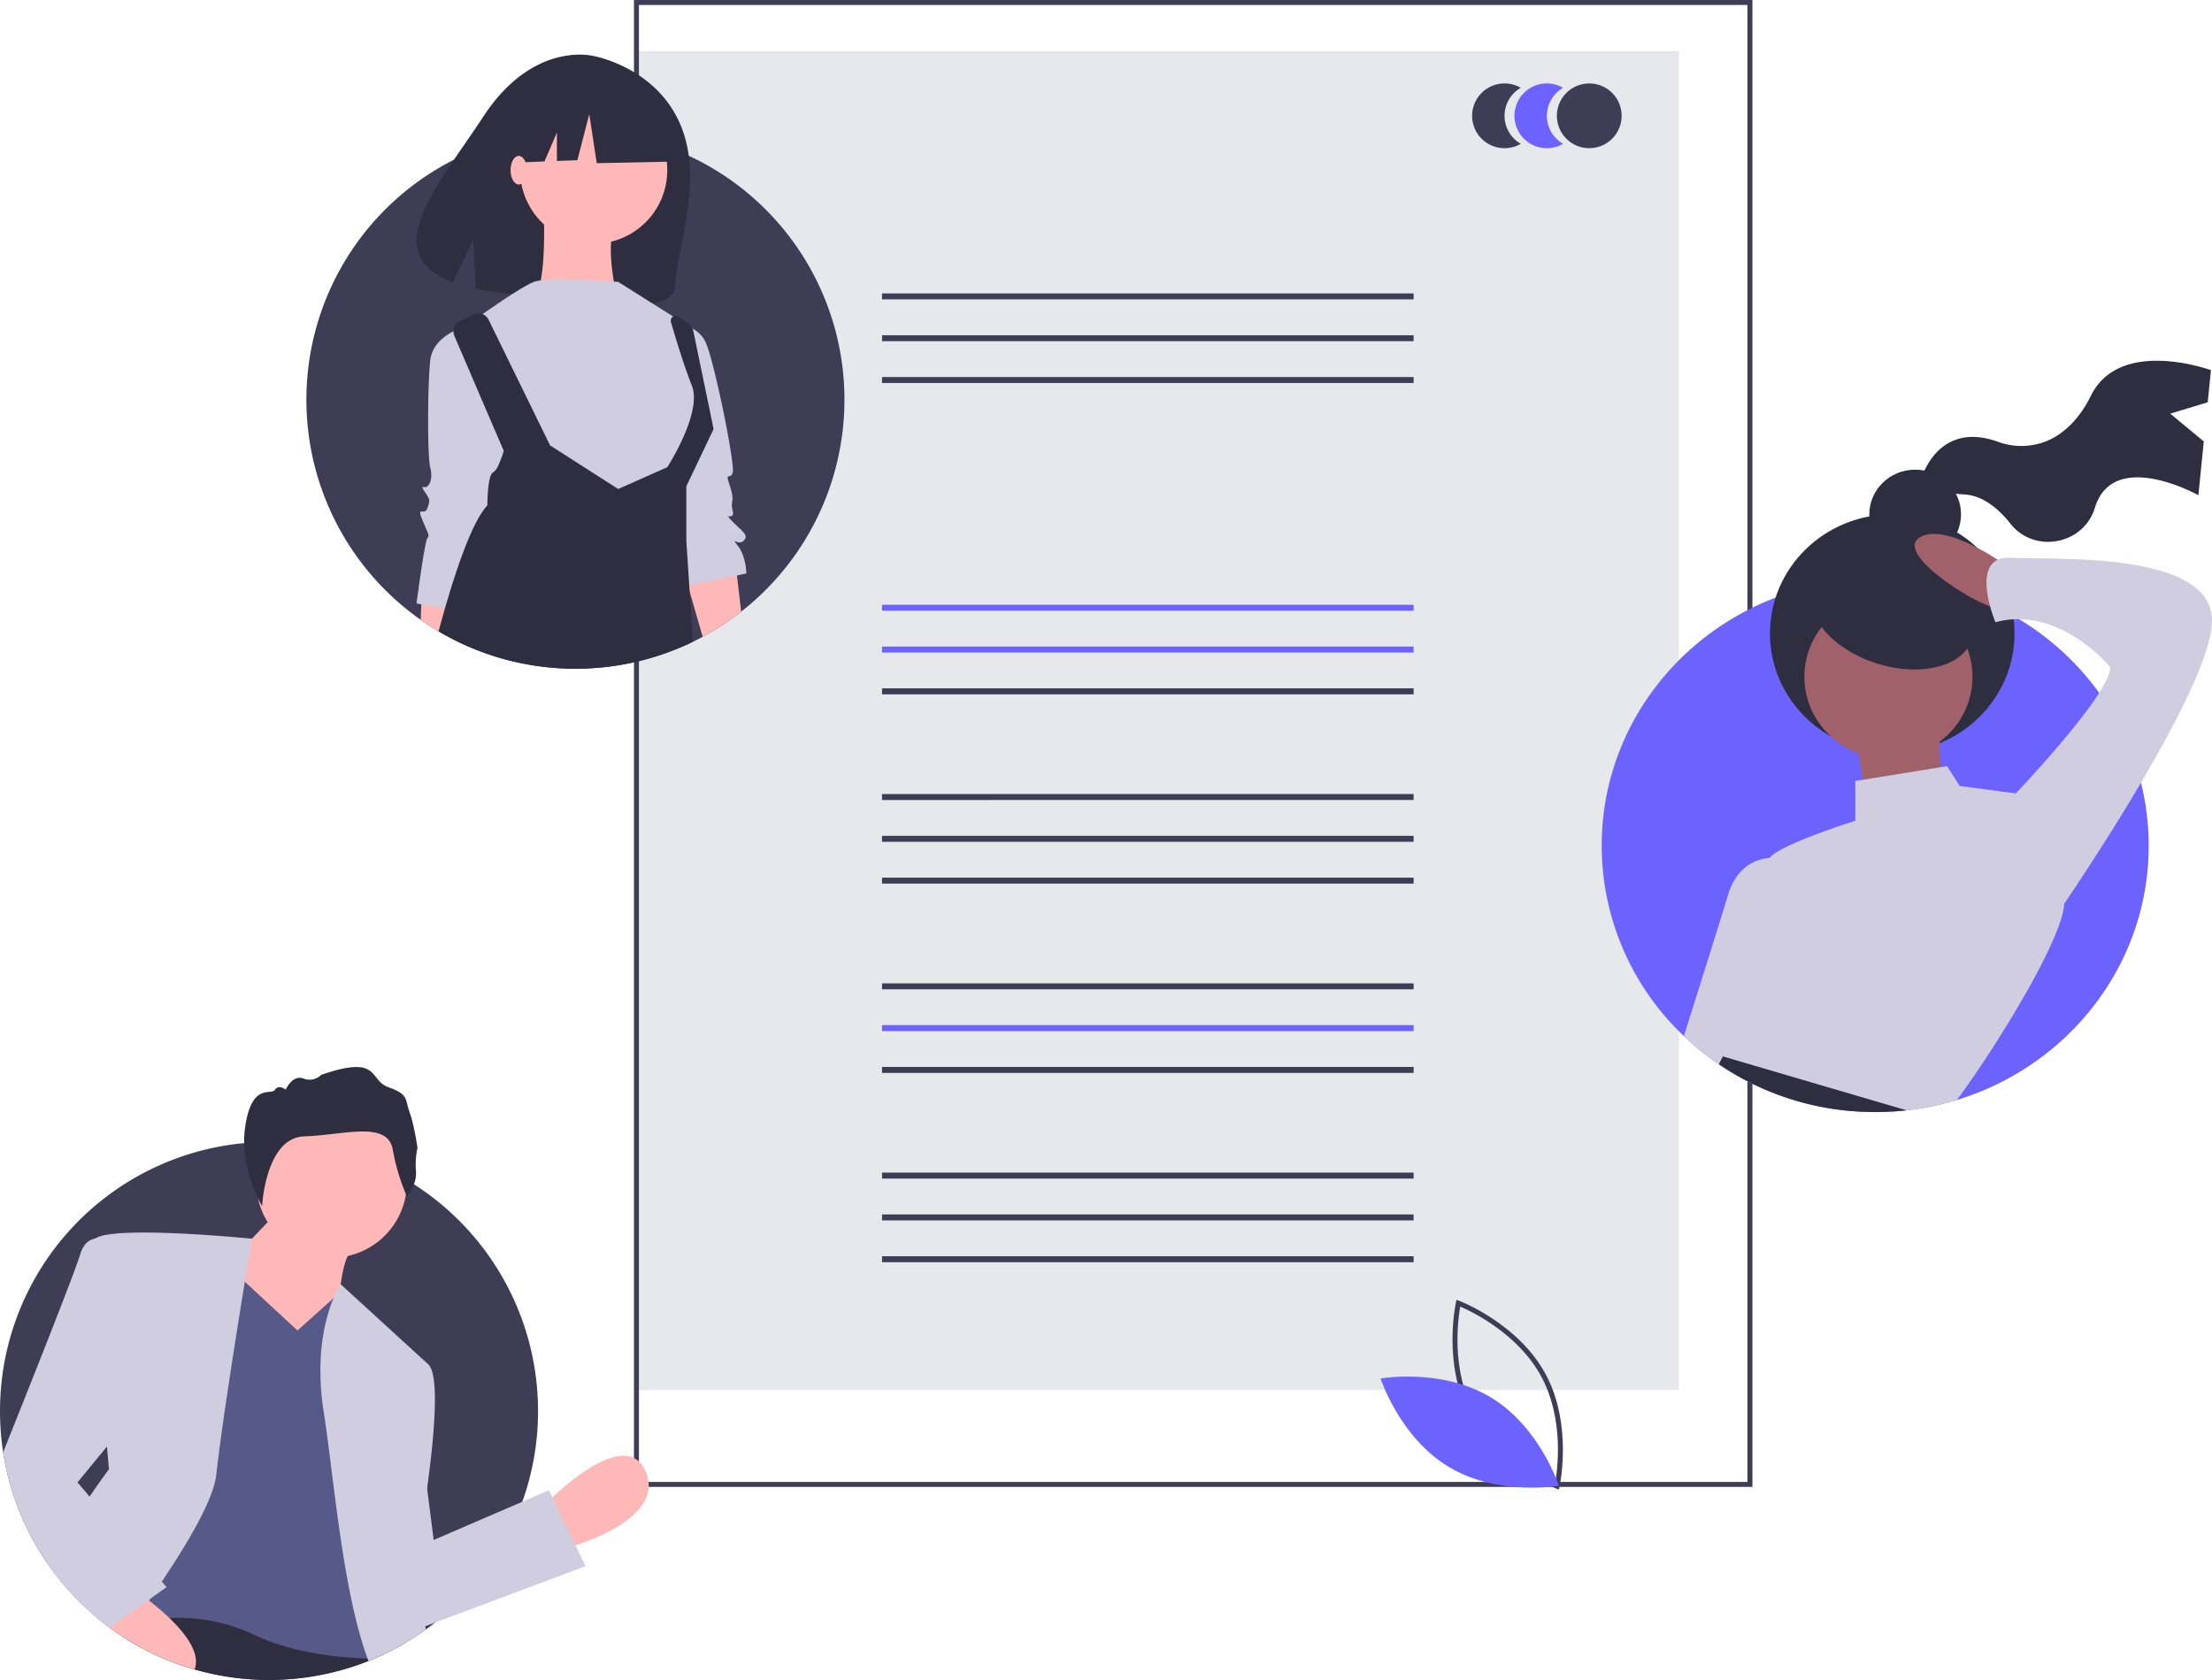 <svg data-name="Layer 1" xmlns="http://www.w3.org/2000/svg" width="888" height="674.5" viewBox="0 0 888 674.5"><path fill="#e6e8ec" d="M256 20.5h418v537.564H256z"/><path fill="#3f3d56" d="M354.091 117.809h213.403v2.398H354.091zm0 16.784h213.403v2.398H354.091zm0 16.785h213.403v2.398H354.091z"/><path fill="#6c63ff" d="M354.091 242.809h213.403v2.398H354.091zm0 16.784h213.403v2.398H354.091z"/><path fill="#3f3d56" d="M354.091 276.378h213.403v2.398H354.091zm0 42.431h213.403v2.398H354.091zm0 16.784h213.403v2.398H354.091zm0 16.785h213.403v2.398H354.091zm0 42.431h213.403v2.398H354.091z"/><path fill="#6c63ff" d="M354.091 411.593h213.403v2.398H354.091z"/><path fill="#3f3d56" d="M354.091 428.378h213.403v2.398H354.091zm0 42.431h213.403v2.398H354.091zm0 16.784h213.403v2.398H354.091zm0 16.785h213.403v2.398H354.091z"/><path d="M703.5 597h-449V0h449zm-447-2h445V2h-445z" fill="#3f3d56"/><path d="M604 46.5a12.984 12.984 0 016.5-11.247 13 13 0 100 22.494A12.984 12.984 0 01604 46.5z" fill="#3f3d56"/><path d="M621 46.5a12.984 12.984 0 016.5-11.247 13 13 0 100 22.494A12.984 12.984 0 01621 46.5z" fill="#6c63ff"/><circle cx="638" cy="46.5" r="13" fill="#3f3d56"/><path d="M625.804 598.049l-1.074-.403c-.236-.089-23.708-9.082-34.704-29.473-10.996-20.393-5.612-44.946-5.556-45.19l.253-1.119 1.073.402c.236.09 23.708 9.082 34.704 29.474 10.996 20.393 5.612 44.945 5.556 45.19zm-34.017-30.826c9.296 17.242 27.845 26.08 32.545 28.097.893-5.037 3.696-25.406-5.592-42.63-9.288-17.223-27.844-26.075-32.545-28.097-.894 5.04-3.696 25.407 5.592 42.63z" fill="#3f3d56"/><path d="M598.43 561.02c19.76 11.888 27.37 35.502 27.37 35.502s-24.427 4.34-44.188-7.55-27.371-35.502-27.371-35.502 24.428-4.339 44.188 7.55z" fill="#6c63ff"/><path d="M339 160.5a108.07 108.07 0 01-56.91 95.17q-1.935 1.05-3.93 2.01a108.165 108.165 0 01-94.66-.17q-3.81-1.86-7.44-4.02a99.578 99.578 0 01-7.17-4.63 108.018 108.018 0 0113.37-184.75 106.2 106.2 0 0120.6-7.9q4.71-1.275 9.58-2.12A108.115 108.115 0 01231 52.5c1.28 0 2.55.02 3.82.08q1.395.03 2.79.12a107.408 107.408 0 0128.53 5.65c.79.27 1.58.55 2.36.84q4.08 1.5 7.98 3.34A107.977 107.977 0 01339 160.5z" fill="#3f3d56"/><path d="M273.154 50.06c-9.826-23.184-34.838-27.563-34.838-27.563s-24.083-6.425-44.196 24.174c-18.746 28.52-42.921 55.24-12.263 66.624l8.099-17.008.971 19.574a124.82 124.82 0 0013.497 2.048c34.006 3.455 66.063 9.199 66.656-3.09.79-16.338 11.529-42.451 2.074-64.759z" fill="#2f2e41"/><path d="M185.82 239.01l-.8 6.42-1.52 12.08q-3.81-1.86-7.44-4.02a99.578 99.578 0 01-7.17-4.63l.24-6.23.27-6.91 11.1 2.23zm111.73 6.56a108.093 108.093 0 01-15.46 10.1l-5.24-18.15-.69-2.39-1.72-5.97 1.85-.29 18.94-2.99.61 5.15z" fill="#ffb8b8"/><circle cx="238.333" cy="68.326" r="29.541" fill="#ffb8b8"/><path d="M218.092 79.814s2.188 37.2-4.376 39.388 33.917 0 33.917 0-5.47-22.977 0-29.541-29.541-9.847-29.541-9.847z" fill="#ffb8b8"/><path d="M248.18 113.184s-28.447-2.188-33.917 0-20.788 13.13-20.788 13.13l7.658 68.928 62.364 13.129 9.847-14.224 9.847-20.787-4.376-26.259-1.094-15.317z" fill="#d0cde1"/><path d="M188.004 130.69s-14.223 3.282-15.317 14.223-1.094 38.293 0 42.67 0 6.564-1.094 7.659-3.283-1.095-1.094 2.188 2.188 3.282 1.094 6.564-4.377-1.094-2.188 4.377 3.282 6.564 2.188 7.658-4.377 26.259-4.377 26.259l18.6 3.282 18.6-64.552zm85.34 0a11.66 11.66 0 019.847 6.564c3.282 6.565 12.035 49.235 10.941 52.517s-3.282-1.094-1.094 5.47 0 5.471 1.094 9.847-4.376 0 0 4.377 6.565 5.47 4.376 7.659-5.47-2.189-2.188 2.188 3.283 10.94 3.283 10.94l-26.259 5.471-7.659-61.27z" fill="#d0cde1"/><path d="M276.85 237.52l1.31 20.16a108.165 108.165 0 01-94.66-.17q-3.81-1.86-7.44-4.02c.84-3.09 1.69-6.17 2.56-9.19q.93-3.225 1.88-6.35c4.91-16.07 10.2-29.74 15.16-35.05 0 0 0-12.03 2.19-13.13a7.228 7.228 0 002.32-3.18 42.663 42.663 0 002.06-5.57l-3.62-8.42-16.2-37.72a4.609 4.609 0 012.17-5.93l5.37-2.69a4.61 4.61 0 016.19 2.1l24.69 50.47 27.35 17.51 19.18-8.53.51-.23s14.23-21.88 9.85-32.82c-1.87-4.67-3.93-10.91-5.7-16.54-1.03-3.32-1.95-6.43-2.67-8.87a1.968 1.968 0 012.98-2.19l3.73 2.49a5.425 5.425 0 011.93 2.29 4.93 4.93 0 01.38 1.14l8.1 39.19-10.94 22.97v21.88l.76 11.75.4 6.15zm-9.251-195.883l-25.067-13.13-34.616 5.371-7.162 31.632 17.828-.685 4.981-11.622v11.43l8.226-.316 4.775-18.502 2.984 19.695 29.245-.596-1.194-23.277z" fill="#2f2e41"/><ellipse cx="208.245" cy="68.326" rx="3.282" ry="5.744" fill="#ffb8b8"/><path d="M862.585 339.563c0 47.934-32.379 88.5-76.997 102.075a109.734 109.734 0 01-20.2 4.159 112.6 112.6 0 01-12.595.703c-1.566 0-3.121-.03-4.667-.109h-.02a111.252 111.252 0 01-45.157-11.525 109.983 109.983 0 01-26.96-18.892A105.225 105.225 0 01643 339.564c0-45.32 28.942-84.055 69.81-99.62a109.23 109.23 0 0115.015-4.535 113.146 113.146 0 0156.92 1.832c1.402.396 2.795.842 4.167 1.317.01 0 .02.01.03.01a103.729 103.729 0 019.72 3.822c1.087.475 2.175.98 3.242 1.515q3.202 1.544 6.283 3.317c.793.445 1.576.9 2.348 1.376a109.07 109.07 0 0132.176 29.586 105.025 105.025 0 0116.773 36.081 103.911 103.911 0 013.101 25.298z" fill="#6c63ff"/><path d="M871.254 166.084l15.03-4.564 1.297-12.893s-36.556-13.45-48.244 10.34c-4.126 8.4-9.327 13.445-14.33 16.457a27.042 27.042 0 01-22.99 1.928c-25.336-9.012-31.302 16.616-31.302 16.616s2.19 3.649 17.807 4.546c7.772.446 14.132 6.143 18.56 11.753 9.482 12.014 28.958 8.542 33.74-5.878q.116-.348.228-.706c7.471-23.836 41.482-4.858 41.482-4.858l2.172-21.59z" fill="#2f2e41"/><ellipse cx="768.843" cy="206.501" rx="18.409" ry="17.93" fill="#2f2e41"/><ellipse cx="759.639" cy="254.314" rx="49.09" ry="47.813" fill="#2f2e41"/><ellipse cx="758.105" cy="271.746" rx="33.749" ry="32.871" fill="#a0616a"/><path d="M744.81 296.648l6.136 31.875 30.68-3.984s-5.113-24.902-2.044-31.875zm60.34-69.727s-24.546-17.93-34.773-10.957 27.613 29.883 31.704 27.891 3.068-16.934 3.068-16.934z" fill="#a0616a"/><path d="M828.671 362.386a4.11 4.11 0 01-.02.496v.01c-.63 14.238-27.54 57.815-43.063 78.746a109.734 109.734 0 01-20.2 4.159 112.6 112.6 0 01-12.595.703c-1.566 0-3.121-.03-4.667-.109h-.02c-14.293-4.495-31.27-10.397-43.653-15.05-5.835-2.208-10.654-4.13-13.683-5.496a19.608 19.608 0 01-3.233-1.693c-5.113-3.99 6.14-6.98 11.254-7.97 5.113-1-2.044-11.952-2.044-11.952-18.41-18.931 4.087-34.863 4.087-34.863s9.2-18.932 9.2-23.912a1.795 1.795 0 01.397-1.01c3.853-5.307 34.381-14.922 34.381-14.922v-15.941l3.162-.515 31.108-5.05 2.541-.416 5.114 7.971 22.507 2.99s19.427 25.903 19.427 43.824z" fill="#d0cde1"/><path d="M731.515 362.386s-13.48 36.398-25.791 65.895c-.427 1.03-.854 2.05-1.27 3.06-.509 1.188-1.007 2.366-1.505 3.525a109.983 109.983 0 01-26.96-18.892c5.53-17.516 14.303-45.35 17.688-56.568 3.731-12.367 12.362-14.634 16.754-14.961a13.446 13.446 0 012.674.02zm74.657-40.836l3.068-2.988s38.863-40.84 37.84-50.8c0 0-20.454-24.903-46.022-17.93 0 0-11.25-26.895 6.136-25.899s81.817-2.988 80.794 25.899-62.385 117.54-62.385 117.54z" fill="#d0cde1"/><path d="M765.388 445.797a112.6 112.6 0 01-12.595.703c-1.566 0-3.121-.03-4.667-.109h-.02a111.252 111.252 0 01-45.157-11.525 109.596 109.596 0 01-12.921-7.555l.742-1.466v-.01l.864-1.683 14.09 4.13z" fill="#2f2e41"/><ellipse cx="915.639" cy="359.095" rx="20.972" ry="33.662" transform="rotate(-72.249 760.398 409.59)" fill="#2f2e41"/><path d="M0 566.5a109.21 109.21 0 001.26 16.58 108.123 108.123 0 0037.5 66.31c.55.46 1.11.92 1.68 1.37q1.77 1.425 3.6 2.77 2.64 1.95 5.4 3.73a108.174 108.174 0 0098.47 9.62 94.386 94.386 0 005.83-2.53q4.485-2.085 8.75-4.59 4.395-2.565 8.5-5.52c1.25-.9 2.46-1.81 3.67-2.76l.02-.01a108.291 108.291 0 0035.02-48.53v-.01a108.144 108.144 0 00-43.52-127.44c-.95-.6-1.91-1.2-2.88-1.76-1-.62-2.02-1.2-3.05-1.76a107.091 107.091 0 00-45.08-13.23q-3.555-.24-7.17-.24c-.12 0-.24 0-.36.01q-4.86 0-9.6.45A107.998 107.998 0 000 566.5z" fill="#3f3d56"/><path d="M219.312 603.589s31.542-32.594 39.953-12.617-31.542 30.49-31.542 30.49z" fill="#ffb8b8"/><path d="M40.44 650.76q1.77 1.425 3.6 2.77 2.64 1.95 5.4 3.73a108.174 108.174 0 0098.47 9.62 94.386 94.386 0 005.83-2.53l-2.77-3.98a30.995 30.995 0 00-6.69-4.77c-18.95-10.29-54.64-9.97-78.79-8.28-3.44.24-6.64.51-9.52.78-1.8.16-3.48.33-5.01.49-.62.07-1.21.13-1.77.19-5.39.6-8.62 1.07-8.62 1.07z" fill="#2f2e41"/><circle cx="133.119" cy="474.752" r="30.215" fill="#ffb8b8"/><path d="M113.118 484.779l-22.08 23.13-6.308 35.749 55.725 9.463-4.205-32.594s1.051-15.772 5.257-18.926-28.388-16.822-28.388-16.822z" fill="#ffb8b8"/><path d="M47.93 653.01a56.693 56.693 0 015.61-1.49 83.96 83.96 0 0114.49-1.85 70.696 70.696 0 0133.52 6.49c15.32 7.35 33.5 9.35 46 9.73.91.03 1.79.05 2.63.06 1.2-.51 2.38-1.04 3.56-1.6q4.485-2.085 8.75-4.59l-.04-3.7-.66-73.2v-.01l-.31-34.99-19.97-23.13-5.13-5.78-2.44 2.19-14.51 13.06-21.15-19.59-7.24-6.7-34.73 116.91-4.48 15.08-2.64 8.88-.41 1.36v.01z" fill="#575a89"/><path d="M128.62 551.11a105.864 105.864 0 001.32 15.68c3.6 22.99 6.69 61.21 14.34 88.81 1 3.64 2.09 7.08 3.27 10.29l.36.99a94.386 94.386 0 005.83-2.53q4.485-2.085 8.75-4.59 4.395-2.565 8.5-5.52l-.32-1.26v-.01l-4.98-19.94s3.2-16.69 5.76-35.36v-.01c2.94-21.37 5.04-45.31.55-49.8l-35.23-32.23-.01.01a35.61 35.61 0 00-2.82 5.5c-2.4 5.69-5.44 15.73-5.32 29.97zM19.01 627.7a108.019 108.019 0 0019.75 21.69c.55.46 1.11.92 1.68 1.37q1.77 1.425 3.6 2.77 2.64 1.95 5.4 3.73c1.36-1.89 2.73-3.81 4.1-5.74q1.215-1.695 2.43-3.42c1.28-1.82 2.56-3.65 3.82-5.49.16-.22.31-.44.46-.66 1.6-2.31 3.18-4.63 4.72-6.94 11.36-16.97 20.78-33.26 21.86-42.99 1.3-11.65 3.93-29.67 6.6-46.88 1.72-11.18 3.46-22.02 4.85-30.53 1.68-10.34 2.84-17.26 2.84-17.26s-55.1-5.51-62.82-.1h-.01a1.808 1.808 0 00-.87 1.2c-.84 5.86 3.66 60.32 5.52 82.32v.01c.48 5.64.79 9.14.79 9.14s-3.15 4.21-7.77 10.96C31.25 607.77 25 617.3 19.01 627.7z" fill="#d0cde1"/><path d="M168.844 577.303l5.257 41.005 46.262-19.977 14.72 30.492-75.702 28.388s-13.669-72.548 9.463-79.908z" fill="#d0cde1"/><path d="M163.307 480.28s4.105-4.433 3.69-9.983a31.65 31.65 0 01.6-9.436s-1.286-9.085-3.184-14.35-.297-7.1-8.454-9.974-2.964-13.272-27.012-4.985a6.579 6.579 0 01-7.155 1.464c-4.44-1.626-7.115 4.473-7.115 4.473s-2.77-2.272-4.324.09-9.07-3.021-11.825 14.164 6.705 32.51 6.705 32.51 1.327-27.5 16.945-27.999 33.28-6.414 35.47 5.166a84.522 84.522 0 005.659 18.86z" fill="#2f2e41"/><path d="M38.76 649.39c.55.46 1.11.92 1.68 1.37q1.77 1.425 3.6 2.77 2.64 1.95 5.4 3.73A107.289 107.289 0 0078.1 670.3c2.48-6.36-3.46-14.27-10.07-20.63-.84-.81-1.7-1.6-2.54-2.35-2-1.77-3.97-3.37-5.7-4.71-.08-.06-.15-.11-.22-.17-3.27-2.52-5.64-4.07-5.64-4.07l-2.1 1.53z" fill="#ffb8b8"/><path d="M1.26 583.08a108.123 108.123 0 0037.5 66.31c.55.46 1.11.92 1.68 1.37q1.77 1.425 3.6 2.77l4.74-3.38v-.01l2.18-1.55 8.61-6.15.68-.49 6.61-4.72-1.89-2.22-8.66-10.19-20.35-23.94-4.85-5.7 11.83-14.4v-.01l12.35-15.03-10.51-67.29a11.179 11.179 0 00-6.48-1.2h-.01c-2.38.41-4.81 2.05-6.13 6.45-2.39 7.97-21.69 56.4-30.9 79.38z" fill="#d0cde1"/></svg>